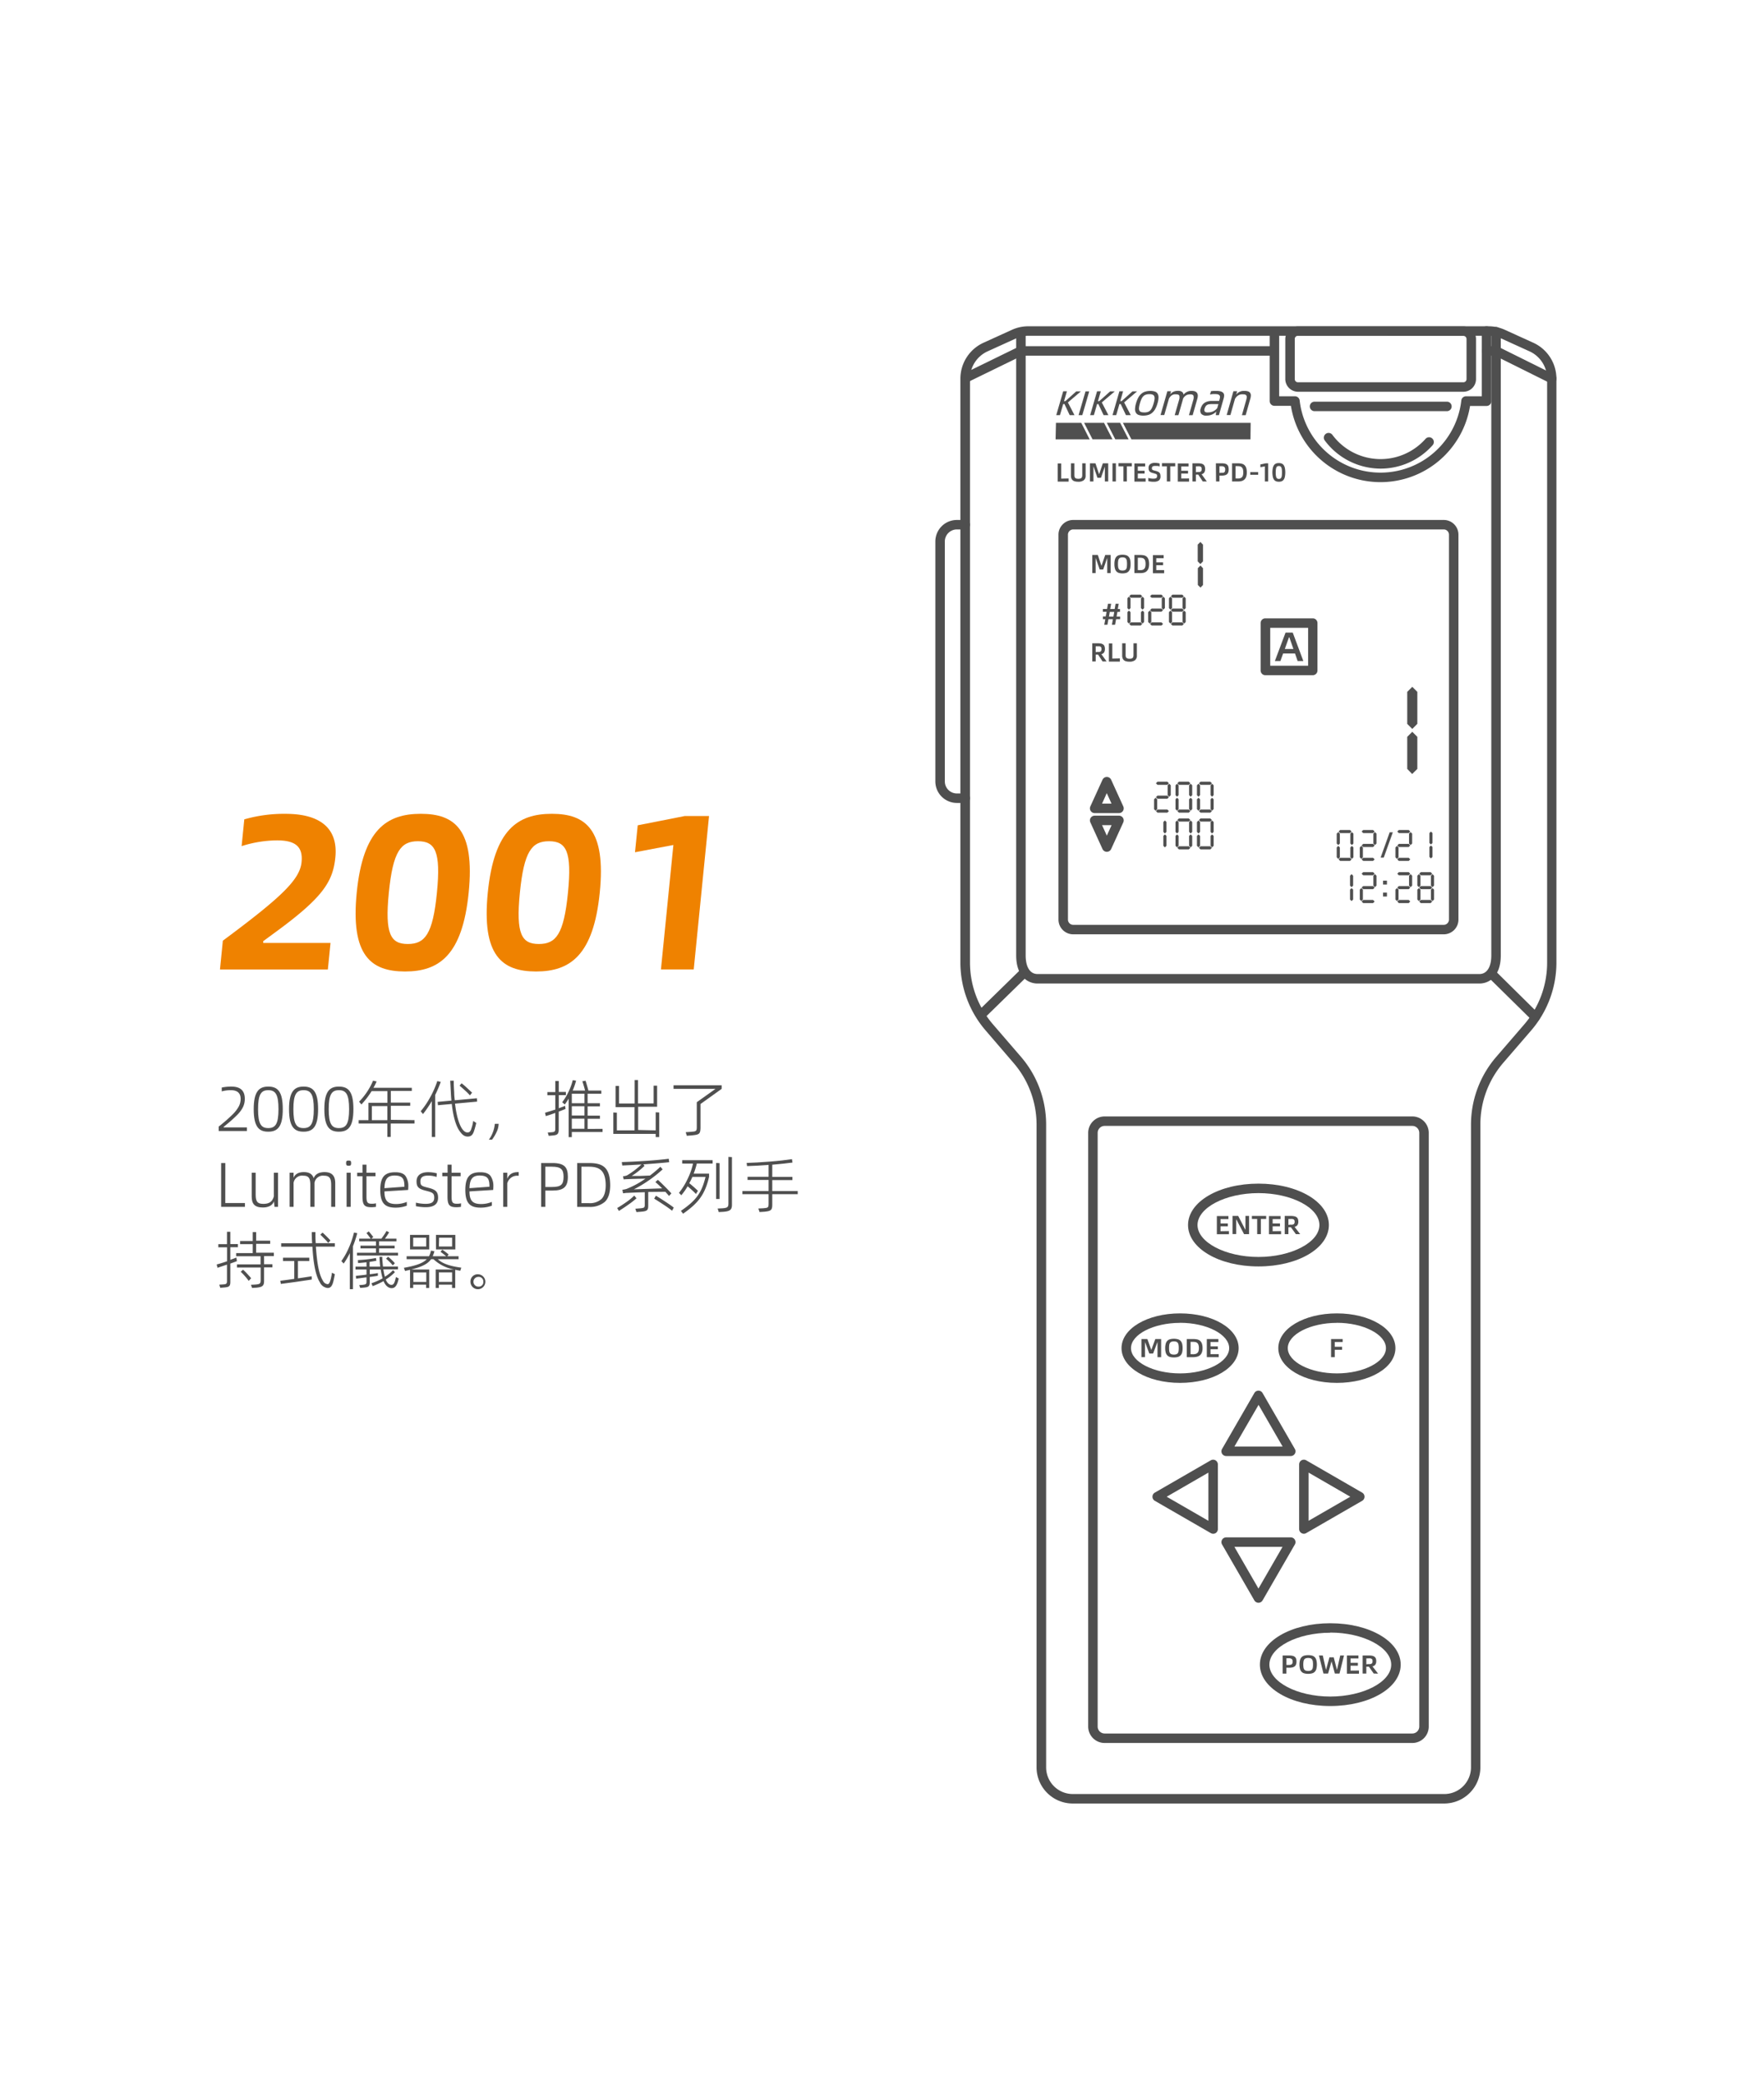 <svg xmlns="http://www.w3.org/2000/svg" viewBox="0 0 558.37 659.25"><defs><style>      .cls-1 {        fill: none;      }      .cls-2 {        fill: #4f4f4f;      }      .cls-3 {        fill: #ef8200;      }    </style></defs><g id="&#x56FE;&#x5C42;_2" data-name="&#x56FE;&#x5C42; 2"><g id="&#x56FE;&#x5C42;_1-2" data-name="&#x56FE;&#x5C42; 1"><g><rect class="cls-1" width="558.37" height="659.25"></rect><g><path class="cls-2" d="M69.23,356.59a49.37,49.37,0,0,0,4.4-3.84,10.89,10.89,0,0,0,2-2.62,5.18,5.18,0,0,0,.54-2.3c0-2-1.24-2.76-3.1-2.76a10.74,10.74,0,0,0-2.88.38v-1.22a15.21,15.21,0,0,1,3-.3c2.74,0,4.3,1.12,4.3,3.9a5.94,5.94,0,0,1-.54,2.52,9.43,9.43,0,0,1-1.78,2.46,40.92,40.92,0,0,1-3.56,3.2l-.82.68v.16h7.36V358H69.23Z"></path><path class="cls-2" d="M84.91,343.93c3,0,4.6,1.58,4.6,7.14s-1.62,7.14-4.6,7.14-4.6-1.56-4.6-7.14S82,343.93,84.91,343.93Zm0,1.14c-2.26,0-3.22,1.32-3.22,6s.94,6,3.22,6,3.24-1.32,3.24-6S87.19,345.07,84.91,345.07Z"></path><path class="cls-2" d="M96.09,343.93c3,0,4.6,1.58,4.6,7.14s-1.62,7.14-4.6,7.14-4.6-1.56-4.6-7.14S93.15,343.93,96.09,343.93Zm0,1.14c-2.26,0-3.22,1.32-3.22,6s.94,6,3.22,6,3.24-1.32,3.24-6S98.37,345.07,96.09,345.07Z"></path><path class="cls-2" d="M107.27,343.93c3,0,4.6,1.58,4.6,7.14s-1.62,7.14-4.6,7.14-4.6-1.56-4.6-7.14S104.33,343.93,107.27,343.93Zm0,1.14c-2.26,0-3.22,1.32-3.22,6s.94,6,3.22,6,3.24-1.32,3.24-6S109.55,345.07,107.27,345.07Z"></path><path class="cls-2" d="M131.21,354.55v1.08h-7.54v4.24h-1.06v-4.24h-9.08v-1.08h3.1v-5.48h6v-3.7h-5a26.57,26.57,0,0,1-3.24,4.22l-.72-.88a21.39,21.39,0,0,0,4.42-6.66l1.12.26c-.3.7-.62,1.36-1,2h12.14v1h-6.64v3.7h6.14v1h-6.14v4.44Zm-13.5-4.44v4.44h4.9v-4.44Z"></path><path class="cls-2" d="M139.51,342.45a37.24,37.24,0,0,1-1.76,4.14v13.3h-1.06V348.53a39.57,39.57,0,0,1-2.79,4.1l-.74-.88a26.91,26.91,0,0,0,3-4.42,29.21,29.21,0,0,0,2.26-5.14Zm11.24,13a25.58,25.58,0,0,1-.7,2.54c-.42,1.34-1.06,1.76-2,1.76s-1.64-.44-2.5-1.64c-1.22-1.66-2.08-4.54-2.54-8.68l-4.38.4-.1-1.06,4.36-.4c-.08-.78-.14-1.6-.18-2.5l-.2-3.8h1.12l0,.66c0,.66.06,1.82.14,3.16,0,.86.1,1.64.18,2.38l7-.64.08,1.06-7,.64c.48,4.1,1.38,6.82,2.36,8.12.62.78,1.06,1,1.6,1s.94-.26,1.24-1.3a11.6,11.6,0,0,0,.56-2.36Zm-2-8.74a17.72,17.72,0,0,0-1.52-1.52c-.7-.64-1.28-1.16-1.76-1.54l.62-.76a15.78,15.78,0,0,1,1.66,1.4q1.08,1,1.68,1.56Z"></path><path class="cls-2" d="M157.83,355.71a6.07,6.07,0,0,1-.62,2.56,13.53,13.53,0,0,1-1.46,2.46h-1a10.11,10.11,0,0,0,1.88-5Z"></path><path class="cls-2" d="M178.93,350.51l.08.5c-.22.1-.74.3-1.53.6l-.63.24v5.72c0,1.44-.46,1.74-2.07,1.86l-1.08.1-.31-1.06,1.17-.08c1-.08,1.2-.22,1.2-1.12v-5c-1.2.44-2.2.78-3,1l-.24-1.06c.44-.12,1.52-.46,3.26-1v-4.54h-2.52v-1h2.52v-3.5l1.09,0v3.46h2.26v1h-2.26v4.16l1.6-.6.4-.16Zm11.8,6.8v1H181v1.62h-1V347.75c-.42.7-.84,1.32-1.22,1.84l-.82-.7a19.79,19.79,0,0,0,3.34-7l1.06.18a26.06,26.06,0,0,1-1.08,3.12h3.92c-.26-1.06-.56-2-.86-2.94l1-.18c.14.38.28.88.46,1.5s.34,1.16.44,1.62h4.1v1H186v3h3.9v1H186v2.94h3.9v1H186v3.2ZM181,349.19h4v-3h-4Zm0,3.9h4v-2.94h-4Zm4,1h-4v3.2h4Z"></path><path class="cls-2" d="M207.55,357.79v-5.72l1.12.06v7.78h-1.12v-1H194.14v-6.78l1.12.06v5.6h5.59v-7.36h-6v-6.7l1.1,0v5.56h4.93v-7.44l1.08,0v7.4h4.94v-5.6l1.1,0v6.66h-6v7.36Z"></path><path class="cls-2" d="M213.2,343.53h15.23v1.12l-6.7,4.8v7.68c-.08,1.82-.4,2-2.62,2.24l-1.71.14-.35-1.14,1.71-.12c1.59-.12,1.8-.2,1.8-1.52v-7.86l5.93-4.22H213.2Z"></path><path class="cls-2" d="M71.31,380.79h6.22V382H70V368.13h1.32Z"></path><path class="cls-2" d="M88,371.21V382H86.89l-.18-1.74c-.46,1.36-1.88,1.94-3.5,1.94-2.64,0-3.54-1.18-3.54-3.48v-7.52h1.26v6.92c0,2.08.46,2.94,2.42,2.94,1.66,0,2.86-.54,3.34-2.38v-7.48Z"></path><path class="cls-2" d="M106.11,382h-1.28v-6.92c0-2.1-.52-2.94-2.28-2.94a2.69,2.69,0,0,0-3,2.28V382H98.23v-6.92c0-2.1-.48-2.94-2.22-2.94a2.72,2.72,0,0,0-3.08,2.26V382H91.67v-10.8h1.26v1.62c.48-1.28,1.7-1.82,3.24-1.82,1.76,0,2.72.68,3.14,1.94.46-1.36,1.8-1.94,3.42-1.94,2.4,0,3.38,1.26,3.38,3.48Z"></path><path class="cls-2" d="M110.37,367.35c.58,0,.78.12.78.82s-.2.82-.78.82-.82-.12-.82-.82S109.73,367.35,110.37,367.35ZM109.71,382v-10.8H111V382Z"></path><path class="cls-2" d="M119,382a9.92,9.92,0,0,1-1.32.12c-2.24,0-2.94-.56-2.94-3.38v-6.44h-1.68v-1.1h1.68v-2.56H116v2.56h2.86v1.1H116v6.42c0,1.84.3,2.3,1.68,2.3a5.24,5.24,0,0,0,1.32-.14Z"></path><path class="cls-2" d="M121.69,377.11c0,2.86.94,4,3.7,4a8.77,8.77,0,0,0,3.38-.68v1.2a10.05,10.05,0,0,1-3.54.62c-3.36,0-4.86-1.38-4.86-5.6s1.5-5.6,4.76-5.6c1.62,0,2.72.42,3.28,1.26a5.6,5.6,0,0,1,.84,3.2q0,.45-.06,1.14Zm6.32-1.48c0-2.28-.38-3.46-2.9-3.54s-3.34,1.2-3.42,4Z"></path><path class="cls-2" d="M131.65,380.67a13.28,13.28,0,0,0,3.1.38c1.84,0,2.7-.56,2.7-1.92s-.42-1.68-2.52-2.2c-2.36-.58-3.08-1.14-3.08-3s1.34-2.9,3.66-2.9a10.62,10.62,0,0,1,2.76.36l-.08,1.14a8.56,8.56,0,0,0-2.68-.42c-1.6,0-2.44.5-2.44,1.84s.46,1.48,2.22,1.94c2.5.58,3.38,1.24,3.38,3.22s-1.28,3-3.9,3a15.45,15.45,0,0,1-3.12-.32Z"></path><path class="cls-2" d="M145.91,382a9.92,9.92,0,0,1-1.32.12c-2.24,0-2.94-.56-2.94-3.38v-6.44H140v-1.1h1.68v-2.56h1.26v2.56h2.86v1.1h-2.86v6.42c0,1.84.3,2.3,1.68,2.3a5.24,5.24,0,0,0,1.32-.14Z"></path><path class="cls-2" d="M148.61,377.11c0,2.86.94,4,3.7,4a8.77,8.77,0,0,0,3.38-.68v1.2a10.05,10.05,0,0,1-3.54.62c-3.36,0-4.86-1.38-4.86-5.6s1.5-5.6,4.76-5.6c1.62,0,2.72.42,3.28,1.26a5.6,5.6,0,0,1,.84,3.2q0,.45-.06,1.14Zm6.32-1.48c0-2.28-.38-3.46-2.9-3.54s-3.34,1.2-3.42,4Z"></path><path class="cls-2" d="M164.19,371l0,1.16h-.24a3.17,3.17,0,0,0-3.38,2.44V382h-1.28v-10.8h1.28v1.94c.5-1.42,1.64-2.14,3.46-2.14Z"></path><path class="cls-2" d="M174.83,368.13c3.8,0,4.92,1.3,4.92,4.32,0,3.18-1.26,4.4-4.92,4.4h-2.22V382h-1.32V368.13Zm-.16,7.58c2.88,0,3.72-.7,3.72-3.26,0-2.34-.88-3.16-3.72-3.16h-2.06v6.42Z"></path><path class="cls-2" d="M186.45,368.13c4.28,0,6.62,1.3,6.7,6.94,0,2.54-.58,4.32-1.74,5.38a7.2,7.2,0,0,1-5,1.56h-3.71V368.13Zm0,12.7a5.43,5.43,0,0,0,3.9-1.28c.92-.86,1.38-2.36,1.38-4.48-.06-4.62-2-5.76-5.28-5.78h-2.41v11.54Z"></path><path class="cls-2" d="M201.47,379.29a26,26,0,0,1-2.56,2c-1,.72-2,1.38-3,2l-.55-.92c.95-.54,1.91-1.18,2.91-1.88a19.09,19.09,0,0,0,2.5-2.06Zm3.72-2v4.36c0,1.5-.42,1.74-2.4,1.9l-1.34.1-.34-1.06,1.48-.12c1.32-.12,1.5-.22,1.5-1.1v-4c-2,.06-3.76.12-5.3.2-.54,0-1.07.08-1.57.14l-.21-1.12a7.28,7.28,0,0,0,1.3-.26,29.13,29.13,0,0,0,6-3.26c-3,.06-4.92.12-5.62.16a12,12,0,0,0-1.28.08l-.2-1a3.45,3.45,0,0,0,1.32-.3,26.79,26.79,0,0,0,4.5-3.42c-2.62.16-4.64.26-6.06.32l-.15-1.08c2-.06,4.57-.18,7.59-.38s5.44-.44,7.26-.68l.16,1.1c-2.26.24-5,.46-8.2.68l.4.46a25.3,25.3,0,0,1-4.06,3.2c.74,0,1.66,0,2.76,0l3-.12a36.52,36.52,0,0,0,3.3-2.78l.72.82a39.56,39.56,0,0,1-4.36,3.48,39,39,0,0,1-4.74,2.84l8.94-.3c-.82-.82-1.54-1.5-2.14-2l.78-.7c.58.5,1.3,1.2,2.2,2.1s1.58,1.62,2.08,2.2l-.74.8c-.22-.26-.6-.7-1.16-1.32Zm2.42,1.18c.7.4,1.64,1,2.8,1.76s2.12,1.42,2.86,2l-.52,1c-.68-.54-1.62-1.22-2.82-2s-2.16-1.42-2.86-1.82Z"></path><path class="cls-2" d="M215.94,368.29v-1.06h9.63v1.06h-5a25.17,25.17,0,0,1-1,3.2h4.88v1c-1.28,5.46-3.24,8.2-8.23,11.68l-.69-.9c4.86-3.34,6.56-5.68,7.8-10.76h-4.16c-.3.7-.63,1.38-1,2,.37.28.83.68,1.41,1.18s1,.92,1.34,1.24l-.64,1a14.07,14.07,0,0,0-1.22-1.2c-.52-.5-1-.9-1.4-1.24a19.65,19.65,0,0,1-2,2.84l-.74-.76a21.86,21.86,0,0,0,2.72-4.38,21.52,21.52,0,0,0,1.73-4.88Zm10.73-.18,1.1.06v11.34h-1.1Zm3.9-1.92,1.12.06v15.08c0,1.6-.62,2.08-2.78,2.24l-1.4.08-.34-1.12,1.56-.08c1.52-.12,1.84-.38,1.84-1.5Z"></path><path class="cls-2" d="M252.51,377V378h-8.06v3.34c0,1.76-.48,2-2.48,2.2l-1.54.1-.38-1.12,1.6-.08c1.46-.12,1.64-.2,1.64-1.44v-3H235V377h8.29v-3.52h-6.66v-1h6.66v-3.76c-3.15.22-5.4.36-6.82.38l-.13-1c2-.06,4.45-.2,7.29-.42s5.2-.5,7.06-.78l.16,1.08c-1.76.24-3.9.46-6.4.68v3.86h6.38v1h-6.38V377Z"></path><path class="cls-2" d="M74.93,398.79l.06.4c-.16.06-.66.26-1.52.56l-.56.2v5.82c0,1.38-.42,1.64-2,1.76l-1.18.1-.32-1,1.22-.08c1-.06,1.22-.22,1.22-1.08v-5.18c-.68.22-1.68.56-3,1l-.26-1.06c.76-.18,1.86-.52,3.28-1v-4.42H69.11v-1h2.74v-3.92l1.06,0v3.88h2.4v1h-2.4v4q1.41-.51,1.92-.72Zm11.76-1.2h-3.1v2.58h2.64v1H83.59v4.24c0,1.58-.48,2-2.5,2.18l-1.3.08-.36-1,1.42-.08c1.44-.12,1.66-.3,1.66-1.44v-3.94H75v-1h7.48v-2.58H74.75v-1H80v-2.82H76v-1h4V390l1.08,0v2.7h4.44v1H81.07v2.82h5.62Zm-9.76,4.3a15.47,15.47,0,0,1,1.32,1.3c.52.56.94,1,1.24,1.42l-.76.82a18.39,18.39,0,0,0-1.22-1.52,14.64,14.64,0,0,0-1.32-1.36Z"></path><path class="cls-2" d="M98.67,404.51l0,.5-5.12.76c-1.94.26-3.48.48-4.66.62l-.16-1c1.2-.14,2.68-.34,4.42-.6v-5.64H89.59v-1.06h8.32v1.06h-3.6v5.48c1.94-.28,3.38-.5,4.34-.66Zm7.32-11v1.08h-6c.38,5.62,1.06,9,2.28,10.88a1.76,1.76,0,0,0,1.42,1c.42,0,.66-.36,1-1.62a19.47,19.47,0,0,0,.38-2l.92.46c-.06.42-.2,1.1-.42,2.08-.4,1.76-1,2.3-1.84,2.3a3.05,3.05,0,0,1-2.5-1.84q-1.89-3-2.34-11.24H89v-1.08h9.8c-.08-1.12-.1-2.1-.12-2.76l0-.78,1.16,0c0,1,0,2.18.1,3.5Zm-2.1-.08a13.58,13.58,0,0,0-1.18-1.32c-.54-.56-1-1-1.32-1.3l.7-.66c.3.24.72.64,1.26,1.18s1,1,1.24,1.32Z"></path><path class="cls-2" d="M113.09,390.33a37.29,37.29,0,0,1-1.36,4.14v13.58h-1v-11.4a23.52,23.52,0,0,1-1.94,3.3l-.74-.78a22.23,22.23,0,0,0,2.32-4.12,27.54,27.54,0,0,0,1.68-4.92Zm13.12,14.34a12.64,12.64,0,0,1-.4,1.42c-.48,1.2-1,1.64-1.86,1.64s-1.88-.6-2.54-2.22a26.74,26.74,0,0,1-3.44,1.58l-.4-.9a22.4,22.4,0,0,0,3.54-1.56,21.06,21.06,0,0,1-.6-2.8h-3.46v1.5c1-.12,1.84-.24,2.56-.36v.38l0,.46c-.56.1-1.42.24-2.58.38v1.7c0,1.3-.4,1.56-2,1.68l-1,.1-.32-.9,1-.08c1.12-.12,1.3-.24,1.3-1.06v-1.32l-.66.08c-.86.12-1.74.24-2.64.34l-.06-.9c1.06-.1,2.18-.22,3.36-.38v-1.62h-3.48v-.9h3.48v-1.38c-1.24.14-2.12.22-2.66.24l-.06-.94a39.2,39.2,0,0,0,5.7-.66l.14.88-2.16.36v1.5h3.36c-.1-1.1-.16-2.12-.22-3.1l.9,0c0,1.06.12,2.08.22,3.06h4.74v.9h-4.62a17.53,17.53,0,0,0,.48,2.32,12.5,12.5,0,0,0,2.6-2.08l.58.66a16.59,16.59,0,0,1-2.9,2.32c.42,1.14,1.18,1.68,1.76,1.68s.82-.3,1.12-1.16c.14-.5.26-.94.34-1.32ZM119,394.29v-1.36h-5.3v-.86h3.64c-.58-.8-1-1.38-1.34-1.76l.72-.54c.46.5,1.06,1.28,1.44,1.78l-.62.52h3.18q.39-.51.9-1.26a11.07,11.07,0,0,0,.72-1.18l.84.44a23.85,23.85,0,0,1-1.34,2h3.64v.86H120v1.36h4.92v.86H120v1.38h6v.88H113v-.88H119v-1.38h-4.9v-.86Zm3.84,3.5a11.29,11.29,0,0,1,1.14,1c.42.4.78.76,1,1.06l-.64.68a16.47,16.47,0,0,0-2.14-2.12Z"></path><path class="cls-2" d="M145.69,402.23c-.62-.1-1.16-.22-1.6-.32v5.78h-1v-1.06h-4.18v1.06h-1v-5.86h5.78a13,13,0,0,1-6.48-3.26h-.76c-1,1.44-2.78,2.38-6.28,3.26h5.7v5.86h-1v-1.06h-4.08v1.06h-1v-5.76l-1.58.36-.36-1c4-.7,6.06-1.5,7.24-2.72h-6.38v-.94h7.08a6.21,6.21,0,0,0,.62-1.78l1.1.22a11.78,11.78,0,0,1-.54,1.56h4.26c-.9-.74-1.5-1.2-1.8-1.4l.58-.68a22.84,22.84,0,0,1,2,1.52l-.4.56h3.54v.94h-6.56c1.44,1.38,3.74,2.18,7.42,2.68Zm-15.9-11.36h6.08v4.6h-6.08Zm1,3.68h4.12v-2.78h-4.12Zm4.14,11.22v-3h-4.08v3Zm3.06-14.9h6.14v4.6H138Zm.94,11.88v3h4.18v-3Zm0-8.2h4.18v-2.78H139Z"></path><path class="cls-2" d="M151.41,403.35a2.36,2.36,0,1,1-2.5,2.36A2.28,2.28,0,0,1,151.41,403.35Zm1.58,2.36a1.45,1.45,0,0,0-1.58-1.54,1.54,1.54,0,1,0,0,3.08A1.45,1.45,0,0,0,153,405.71Z"></path></g><g><path class="cls-3" d="M70.54,297.75C89.07,284,94.9,278.44,95.45,272.91,96,267.6,93,266,87.64,266a37.91,37.91,0,0,0-11.16,1.82l.85-8.47a45.26,45.26,0,0,1,13.11-1.75c10.76,0,16.64,4.48,15.71,13.78-.78,7.84-4.1,12.88-19.49,24.07l-3.34,2.45,0,.56h21.3l-.84,8.4H69.63Z"></path><path class="cls-3" d="M112.92,282.5c2-19.94,9.52-24.91,20.28-24.91s17.15,5,15.16,24.91-9.4,25-20.15,25S110.92,302.51,112.92,282.5Zm25.38.07c1.3-13.09-.56-16.3-6-16.3s-7.92,3.21-9.22,16.3.56,16.23,6,16.23S137,295.72,138.3,282.57Z"></path><path class="cls-3" d="M154.41,282.5c2-19.94,9.52-24.91,20.27-24.91s17.16,5,15.17,24.91-9.4,25-20.16,25S152.41,302.51,154.41,282.5Zm25.37.07c1.31-13.09-.55-16.3-6-16.3s-7.92,3.21-9.22,16.3.55,16.23,6,16.23S178.47,295.72,179.78,282.57Z"></path><path class="cls-3" d="M213.15,267.46,201,269.76l.86-8.53,14.91-2.94h7.67l-4.85,48.56H209.21Z"></path></g><g><path class="cls-2" d="M305.52,254.15h-2.64a6.82,6.82,0,0,1-6.81-6.82V171.4a6.82,6.82,0,0,1,6.81-6.82h2.64a1.5,1.5,0,0,1,0,3h-2.64a3.82,3.82,0,0,0-3.81,3.82v75.93a3.82,3.82,0,0,0,3.81,3.82h2.64a1.5,1.5,0,0,1,0,3Z"></path><path class="cls-2" d="M457.15,570.86H339.55a11.46,11.46,0,0,1-11.44-11.44V356a29.89,29.89,0,0,0-7.26-19.52L312,326.18a32.91,32.91,0,0,1-8-21.49V119.85a12.51,12.51,0,0,1,7.33-11.37l9-4.09a12.36,12.36,0,0,1,5.15-1.11H471.17a12.41,12.41,0,0,1,5.16,1.11l9,4.09a12.51,12.51,0,0,1,7.33,11.37V304.69a32.91,32.91,0,0,1-8,21.49l-8.84,10.25A29.89,29.89,0,0,0,468.59,356V559.42A11.46,11.46,0,0,1,457.15,570.86ZM325.53,106.28a9.46,9.46,0,0,0-3.92.84l-9,4.09a9.52,9.52,0,0,0-5.57,8.64V304.69a29.92,29.92,0,0,0,7.26,19.53l8.84,10.25a32.9,32.9,0,0,1,8,21.48V559.42a8.45,8.45,0,0,0,8.44,8.44h117.6a8.45,8.45,0,0,0,8.44-8.44V356a32.9,32.9,0,0,1,8-21.48l8.84-10.25a29.92,29.92,0,0,0,7.26-19.53V119.85a9.52,9.52,0,0,0-5.57-8.64l-9-4.09a9.46,9.46,0,0,0-3.92-.84Z"></path><path class="cls-2" d="M468.29,311.31H328.41c-3.11,0-6.75-2.32-6.75-8.88V105.24a1.5,1.5,0,0,1,3,0V302.43c0,3.68,1.4,5.88,3.75,5.88H468.29c2.35,0,3.76-2.2,3.76-5.88V105a1.5,1.5,0,0,1,3,0V302.43C475.05,309,471.41,311.31,468.29,311.31Z"></path><path class="cls-2" d="M457,295.73H339.7a4.65,4.65,0,0,1-4.65-4.65V169.22a4.65,4.65,0,0,1,4.65-4.64H457a4.65,4.65,0,0,1,4.65,4.64V291.08A4.65,4.65,0,0,1,457,295.73ZM339.7,167.58a1.65,1.65,0,0,0-1.65,1.64V291.08a1.65,1.65,0,0,0,1.65,1.65H457a1.65,1.65,0,0,0,1.65-1.65V169.22a1.65,1.65,0,0,0-1.65-1.64Z"></path><path class="cls-2" d="M491.18,121.35a1.44,1.44,0,0,1-.67-.16l-17.32-8.61H470.6a1.5,1.5,0,0,1,0-3h2.95a1.44,1.44,0,0,1,.67.16l17.63,8.77a1.5,1.5,0,0,1-.67,2.84Z"></path><path class="cls-2" d="M306.05,120.93a1.5,1.5,0,0,1-.66-2.85l17.11-8.35a1.49,1.49,0,0,1,.66-.15h79.91a1.5,1.5,0,0,1,0,3H323.5l-16.79,8.2A1.55,1.55,0,0,1,306.05,120.93Z"></path><path class="cls-2" d="M310.57,322.68a1.5,1.5,0,0,1-1.05-2.57l13.5-13.2a1.5,1.5,0,1,1,2.09,2.15l-13.49,13.19A1.51,1.51,0,0,1,310.57,322.68Z"></path><path class="cls-2" d="M486,323.39a1.52,1.52,0,0,1-1.05-.43l-13.75-13.53a1.5,1.5,0,0,1,2.11-2.14L487,320.82a1.5,1.5,0,0,1-1,2.57Z"></path><polygon class="cls-2" points="344.92 139.07 334.13 139.07 334.25 133.85 342.26 133.85 344.92 139.07"></polygon><polygon class="cls-2" points="395.82 139.07 358.13 139.07 355.45 133.85 395.88 133.85 395.82 139.07"></polygon><polygon class="cls-2" points="352.14 139.05 345.82 139.05 343.16 133.84 349.47 133.84 352.14 139.05"></polygon><polygon class="cls-2" points="357.24 139.05 353.02 139.05 350.35 133.83 354.56 133.83 357.24 139.05"></polygon><g><polygon class="cls-2" points="342.14 123.88 340.68 123.88 337.24 126.96 336.81 126.96 337.71 123.86 336.54 123.86 334.34 131.41 335.51 131.41 336.54 127.89 336.94 127.89 338.6 131.41 340.12 131.41 338.03 127.38 342.14 123.88"></polygon><polygon class="cls-2" points="341.41 131.41 342.59 131.41 344.78 123.88 343.6 123.88 341.41 131.41"></polygon><polygon class="cls-2" points="352.87 123.88 351.41 123.88 347.96 126.96 347.54 126.96 348.44 123.86 347.26 123.86 345.07 131.41 346.25 131.41 347.27 127.89 347.66 127.89 349.34 131.41 350.85 131.41 348.76 127.38 352.87 123.88"></polygon><polygon class="cls-2" points="359.93 123.88 358.47 123.88 355.03 126.96 354.61 126.96 355.5 123.86 354.33 123.86 352.15 131.41 353.32 131.41 354.34 127.89 354.74 127.89 356.41 131.41 357.93 131.41 355.83 127.38 359.93 123.88"></polygon><path class="cls-2" d="M361.89,131.55a4.43,4.43,0,0,1-1.4-.19,1.64,1.64,0,0,1-.89-.64,2.21,2.21,0,0,1-.32-1.2,6.88,6.88,0,0,1,.32-1.88,8.62,8.62,0,0,1,.76-1.88,4.44,4.44,0,0,1,1-1.19,3.28,3.28,0,0,1,1.26-.64,5.5,5.5,0,0,1,1.5-.19,4.39,4.39,0,0,1,1.4.19,1.54,1.54,0,0,1,.88.64,2.12,2.12,0,0,1,.31,1.19,6.45,6.45,0,0,1-.31,1.88,8.15,8.15,0,0,1-.76,1.88,4.5,4.5,0,0,1-1,1.2,3.38,3.38,0,0,1-1.25.64A5.53,5.53,0,0,1,361.89,131.55Zm.29-1a3.9,3.9,0,0,0,1.09-.14,2,2,0,0,0,.8-.47,3.28,3.28,0,0,0,.6-.9,8.92,8.92,0,0,0,.5-1.38,8.16,8.16,0,0,0,.29-1.38,1.71,1.71,0,0,0-.11-.89.87.87,0,0,0-.53-.48,2.63,2.63,0,0,0-1-.15,3.52,3.52,0,0,0-1.08.15,1.89,1.89,0,0,0-.8.48,2.74,2.74,0,0,0-.61.89,8,8,0,0,0-.5,1.38,7.28,7.28,0,0,0-.29,1.38,1.67,1.67,0,0,0,.11.9,1,1,0,0,0,.53.47A2.89,2.89,0,0,0,362.18,130.53Z"></path><path class="cls-2" d="M377.33,123.74a2.59,2.59,0,0,1,1,.18,1.34,1.34,0,0,1,.61.51,1.61,1.61,0,0,1,.21.78,3.72,3.72,0,0,1-.15,1l-1.48,5.21h-1.18l1.36-4.77a2.36,2.36,0,0,0,.09-1.36c-.1-.31-.43-.47-1-.47a3.21,3.21,0,0,0-.63.06,1.85,1.85,0,0,0-.6.2,2.27,2.27,0,0,0-.55.4,3,3,0,0,0-.51.66v.06l-1.49,5.22h-1.18l1.37-4.77a2.66,2.66,0,0,0,.11-1.35c-.09-.32-.41-.48-.94-.48a4.65,4.65,0,0,0-.66,0,2.1,2.1,0,0,0-.6.19,2.34,2.34,0,0,0-.56.42,4,4,0,0,0-.52.71l-1.5,5.23h-1.18l2.16-7.53h1.17l-.28,1a2.66,2.66,0,0,1,1.16-.9,3.58,3.58,0,0,1,1.29-.23,2.18,2.18,0,0,1,1.3.32,1.27,1.27,0,0,1,.49.9,3.06,3.06,0,0,1,.59-.6,3.15,3.15,0,0,1,.67-.37,2.93,2.93,0,0,1,.7-.2A5.34,5.34,0,0,1,377.33,123.74Z"></path><path class="cls-2" d="M385.07,123.74a4.33,4.33,0,0,1,1.39.17,1.7,1.7,0,0,1,.77.48,1.18,1.18,0,0,1,.25.74,3.16,3.16,0,0,1-.13.93l-1.52,5.35h-1l.14-1.15a2.59,2.59,0,0,1-.59.55,4,4,0,0,1-.73.4,4.2,4.2,0,0,1-.83.26,5,5,0,0,1-.85.08,2.11,2.11,0,0,1-1.76-.59,1.83,1.83,0,0,1-.14-1.66,3.7,3.7,0,0,1,.53-1.13,2.84,2.84,0,0,1,.81-.74,3.41,3.41,0,0,1,1-.4,5.31,5.31,0,0,1,1.22-.13h2.26l.18-.63a3,3,0,0,0,.1-.62.83.83,0,0,0-.14-.48.9.9,0,0,0-.46-.32,3,3,0,0,0-.88-.11,7.83,7.83,0,0,0-.81,0,7.91,7.91,0,0,0-.87.13l.31-1.06c.28,0,.57-.07.86-.09Zm-2.69,6.8a3.65,3.65,0,0,0,1.69-.38,3.43,3.43,0,0,0,1.24-1l.35-1.25h-2.17a4.74,4.74,0,0,0-.8.06,1.74,1.74,0,0,0-.63.22,1.45,1.45,0,0,0-.45.44,2.48,2.48,0,0,0-.31.71,1,1,0,0,0,.06.94A1.25,1.25,0,0,0,382.38,130.54Z"></path><path class="cls-2" d="M394,123.74a3,3,0,0,1,1.15.18,1.21,1.21,0,0,1,.61.51,1.46,1.46,0,0,1,.18.77,3.81,3.81,0,0,1-.17,1l-1.47,5.22h-1.19l1.35-4.77a5.87,5.87,0,0,0,.17-.78,1.26,1.26,0,0,0-.05-.57.75.75,0,0,0-.33-.35,1.42,1.42,0,0,0-.68-.13,5.49,5.49,0,0,0-.7,0,2.28,2.28,0,0,0-.69.21,2.87,2.87,0,0,0-.66.45,3.35,3.35,0,0,0-.61.8l-1.44,5.09h-1.18l2.13-7.53h1.18l-.31,1.07a2.84,2.84,0,0,1,.6-.6,3.09,3.09,0,0,1,.69-.37,3.55,3.55,0,0,1,.71-.19A5.92,5.92,0,0,1,394,123.74Z"></path></g><path class="cls-2" d="M463.21,124H410.84a4.05,4.05,0,0,1-4-4V107.32a4.05,4.05,0,0,1,4-4h52.37a4,4,0,0,1,4,4V120A4,4,0,0,1,463.21,124Zm-52.37-17.71a1,1,0,0,0-1,1V120a1,1,0,0,0,1,1h52.37a1,1,0,0,0,1-1V107.32a1,1,0,0,0-1-1Z"></path><path class="cls-2" d="M437,152.61a28.71,28.71,0,0,1-28.38-24.16h-5.22a1.5,1.5,0,0,1-1.5-1.5V105a1.5,1.5,0,1,1,3,0v20.43h5a1.51,1.51,0,0,1,1.49,1.33,25.75,25.75,0,0,0,51.17,0,1.5,1.5,0,0,1,1.49-1.33h5V104.78a1.5,1.5,0,1,1,3,0V127a1.5,1.5,0,0,1-1.5,1.5h-5.23A28.71,28.71,0,0,1,437,152.61Z"></path><path class="cls-2" d="M458,130.14h-41.9a1.5,1.5,0,0,1,0-3H458a1.5,1.5,0,1,1,0,3Z"></path><path class="cls-2" d="M437,148.33a22.09,22.09,0,0,1-17.66-8.9,1.5,1.5,0,1,1,2.41-1.79,19,19,0,0,0,29.48,1.27,1.5,1.5,0,0,1,2.25,2A22,22,0,0,1,437,148.33Z"></path><g><path class="cls-2" d="M338.26,151.45v1h-3.45v-5.75h1.09v4.8Z"></path><path class="cls-2" d="M341.32,152.48a4.14,4.14,0,0,1-1-.1,1.69,1.69,0,0,1-.73-.33,1.57,1.57,0,0,1-.45-.61,2.52,2.52,0,0,1-.15-.93v-3.86h1.09v3.71a2.76,2.76,0,0,0,.05.54.72.72,0,0,0,.21.36.83.83,0,0,0,.38.22,2.47,2.47,0,0,0,.6.07,2.5,2.5,0,0,0,.61-.07.82.82,0,0,0,.39-.22.8.8,0,0,0,.19-.38,2,2,0,0,0,.06-.52v-3.71h1.07v3.86a1.78,1.78,0,0,1-.6,1.51A2.77,2.77,0,0,1,341.32,152.48Z"></path><path class="cls-2" d="M345,146.65h1.75l1.13,3.4h.05l1.16-3.4h1.7v5.75h-1.07v-4.69h0l-1.23,3.53h-1.11l-1.22-3.53h-.05v4.69H345Z"></path><path class="cls-2" d="M352.14,146.65h1.08v5.75h-1.08Z"></path><path class="cls-2" d="M358.26,147.61h-1.57v4.79h-1.08v-4.79h-1.56v-1h4.21Z"></path><path class="cls-2" d="M362.63,151.45v1h-3.55v-5.75h3.4v.95h-2.32V149h2.15v.9h-2.15v1.56Z"></path><path class="cls-2" d="M365.18,152.48h-.51l-.47-.05-.41-.07a1.6,1.6,0,0,1-.3-.08v-1l.32.09.41.07.46.06.46,0a1.68,1.68,0,0,0,.86-.17.69.69,0,0,0,.25-.61,1.13,1.13,0,0,0,0-.34.56.56,0,0,0-.17-.24,1.14,1.14,0,0,0-.35-.18c-.14,0-.33-.11-.57-.17a5,5,0,0,1-.76-.23,1.58,1.58,0,0,1-.49-.31,1.07,1.07,0,0,1-.26-.45,2,2,0,0,1-.08-.64,1.45,1.45,0,0,1,.52-1.26,2.49,2.49,0,0,1,1.52-.39,4.57,4.57,0,0,1,.85.07,2.92,2.92,0,0,1,.61.14v.92l-.28-.08-.36-.07-.4,0-.39,0a1.67,1.67,0,0,0-.77.14.63.63,0,0,0-.24.58,1,1,0,0,0,0,.27.36.36,0,0,0,.15.2,1.05,1.05,0,0,0,.32.16,4.09,4.09,0,0,0,.54.16,4.25,4.25,0,0,1,.83.27,1.42,1.42,0,0,1,.52.34,1.16,1.16,0,0,1,.27.5,2.73,2.73,0,0,1,.08.69,1.58,1.58,0,0,1-.51,1.28A2.6,2.6,0,0,1,365.18,152.48Z"></path><path class="cls-2" d="M372,147.61h-1.57v4.79h-1.08v-4.79H367.8v-1H372Z"></path><path class="cls-2" d="M376.38,151.45v1h-3.56v-5.75h3.41v.95h-2.32V149h2.15v.9h-2.15v1.56Z"></path><path class="cls-2" d="M380.72,152.4l-1.43-2.17h-.75v2.17h-1.08v-5.75h1.79a4.82,4.82,0,0,1,1,.1,1.57,1.57,0,0,1,.69.31,1.31,1.31,0,0,1,.39.55,2.2,2.2,0,0,1,.13.82,2,2,0,0,1-.27,1.13,1.47,1.47,0,0,1-.84.55L382,152.4Zm-1.62-3a4.91,4.91,0,0,0,.59,0,1,1,0,0,0,.39-.15.51.51,0,0,0,.22-.29,1.4,1.4,0,0,0,.07-.5,1.15,1.15,0,0,0-.07-.45.49.49,0,0,0-.22-.27.86.86,0,0,0-.39-.14,3.34,3.34,0,0,0-.59,0h-.56v1.87Z"></path><path class="cls-2" d="M384.87,146.65h1.84a4.39,4.39,0,0,1,1.05.11,1.55,1.55,0,0,1,.68.34,1.2,1.2,0,0,1,.37.6,3.12,3.12,0,0,1,.11.87,2.76,2.76,0,0,1-.13.92,1.31,1.31,0,0,1-.39.6,1.6,1.6,0,0,1-.69.34,4.13,4.13,0,0,1-1,.11H386v1.86h-1.08Zm1.7,3a3.17,3.17,0,0,0,.59,0,.69.69,0,0,0,.59-.51,1.86,1.86,0,0,0,.06-.52,1,1,0,0,0-.28-.82,1.53,1.53,0,0,0-1-.23H386v2.13Z"></path><path class="cls-2" d="M391.87,146.65a5,5,0,0,1,1.14.12,1.9,1.9,0,0,1,.88.42,2.1,2.1,0,0,1,.57.88,4.5,4.5,0,0,1,.2,1.46,4.15,4.15,0,0,1-.2,1.38,2.24,2.24,0,0,1-.57.88,2,2,0,0,1-.88.47,4.45,4.45,0,0,1-1.14.14H390v-5.75Zm-.05,4.81a2.78,2.78,0,0,0,.74-.09,1.22,1.22,0,0,0,.54-.31,1.25,1.25,0,0,0,.33-.59,3.15,3.15,0,0,0,.11-.94,3.73,3.73,0,0,0-.11-1,1.45,1.45,0,0,0-.34-.6,1.11,1.11,0,0,0-.54-.3,3.26,3.26,0,0,0-.73-.08h-.73v3.89Z"></path><path class="cls-2" d="M395.75,149.44h2.51v.84h-2.51Z"></path><path class="cls-2" d="M400.37,147.61l-1.41.27V147l1.71-.35h.76v5.75h-1.06Z"></path><path class="cls-2" d="M404.8,152.48a2.47,2.47,0,0,1-.84-.13,1.42,1.42,0,0,1-.64-.46,2.35,2.35,0,0,1-.41-.9,7.18,7.18,0,0,1,0-2.92,2.48,2.48,0,0,1,.41-.91,1.5,1.5,0,0,1,.64-.46,2.78,2.78,0,0,1,1.68,0,1.44,1.44,0,0,1,.64.46,2.33,2.33,0,0,1,.41.91,7.18,7.18,0,0,1,0,2.92,2.21,2.21,0,0,1-.41.9,1.37,1.37,0,0,1-.64.46A2.47,2.47,0,0,1,404.8,152.48Zm0-.89a1,1,0,0,0,.45-.09.69.69,0,0,0,.31-.32,2,2,0,0,0,.18-.63,9.35,9.35,0,0,0,.05-1,9.08,9.08,0,0,0-.05-1,2,2,0,0,0-.18-.63.64.64,0,0,0-.31-.32,1.17,1.17,0,0,0-.9,0,.59.59,0,0,0-.3.32,2,2,0,0,0-.18.63,7,7,0,0,0-.06,1,7.16,7.16,0,0,0,.06,1,2,2,0,0,0,.18.63.63.63,0,0,0,.3.32A1,1,0,0,0,404.8,151.59Z"></path></g><g><path class="cls-2" d="M345.75,175.66h1.76l1.12,3.4h.05l1.16-3.4h1.71v5.75h-1.07v-4.69h-.05l-1.23,3.53h-1.11l-1.23-3.53h-.05v4.69h-1.06Z"></path><path class="cls-2" d="M355.31,181.49a4.1,4.1,0,0,1-1.1-.13,1.79,1.79,0,0,1-.8-.47,2.19,2.19,0,0,1-.49-.91,4.92,4.92,0,0,1-.17-1.45,5,5,0,0,1,.17-1.44,2.15,2.15,0,0,1,.49-.9,1.71,1.71,0,0,1,.8-.47,4.08,4.08,0,0,1,1.1-.14,4,4,0,0,1,1.1.14,1.66,1.66,0,0,1,.8.47,2.06,2.06,0,0,1,.5.9,5.4,5.4,0,0,1,.16,1.44,5.33,5.33,0,0,1-.16,1.45,2.1,2.1,0,0,1-.5.91,1.74,1.74,0,0,1-.8.47A4,4,0,0,1,355.31,181.49Zm0-.91a2,2,0,0,0,.72-.11,1,1,0,0,0,.44-.35,1.66,1.66,0,0,0,.21-.63,6.46,6.46,0,0,0,.06-1,6.22,6.22,0,0,0-.06-.93,1.77,1.77,0,0,0-.21-.65,1,1,0,0,0-.44-.36,1.8,1.8,0,0,0-.72-.12,1.87,1.87,0,0,0-.72.12,1,1,0,0,0-.43.36,1.6,1.6,0,0,0-.22.65,6.22,6.22,0,0,0-.06.93,6.46,6.46,0,0,0,.06,1,1.51,1.51,0,0,0,.22.63.93.93,0,0,0,.43.35A2.1,2.1,0,0,0,355.31,180.58Z"></path><path class="cls-2" d="M360.94,175.66a5.83,5.83,0,0,1,1.15.11,2,2,0,0,1,.87.43,2,2,0,0,1,.57.88,4.48,4.48,0,0,1,.2,1.45,4.22,4.22,0,0,1-.2,1.39,2.14,2.14,0,0,1-.57.88,2,2,0,0,1-.87.47,4.59,4.59,0,0,1-1.15.14h-1.86v-5.75Zm-.05,4.81a2.78,2.78,0,0,0,.74-.09,1.12,1.12,0,0,0,.54-.31,1.3,1.3,0,0,0,.33-.59,3.18,3.18,0,0,0,.11-.95,3.32,3.32,0,0,0-.11-1,1.34,1.34,0,0,0-.34-.6,1.11,1.11,0,0,0-.54-.3,3.26,3.26,0,0,0-.73-.08h-.73v3.89Z"></path><path class="cls-2" d="M368.49,180.45v1h-3.55v-5.75h3.4v1H366V178h2.16v.9H366v1.55Z"></path></g><g><path class="cls-2" d="M349,209.36l-1.43-2.17h-.74v2.17h-1.09v-5.74h1.79a4.81,4.81,0,0,1,1,.09,1.83,1.83,0,0,1,.69.31,1.16,1.16,0,0,1,.39.55,2.23,2.23,0,0,1,.13.83,2,2,0,0,1-.27,1.12,1.47,1.47,0,0,1-.84.55l1.65,2.29Zm-1.62-3a4.91,4.91,0,0,0,.59,0,1,1,0,0,0,.39-.14.64.64,0,0,0,.23-.3,1.59,1.59,0,0,0,.07-.49,1.44,1.44,0,0,0-.07-.46.61.61,0,0,0-.23-.27,1,1,0,0,0-.39-.14,4.69,4.69,0,0,0-.59,0h-.55v1.87Z"></path><path class="cls-2" d="M354.48,208.41v1H351v-5.74h1.09v4.79Z"></path><path class="cls-2" d="M357.54,209.44a4.19,4.19,0,0,1-1-.1,1.69,1.69,0,0,1-.73-.33,1.42,1.42,0,0,1-.44-.6,2.4,2.4,0,0,1-.16-.94v-3.85h1.09v3.71a2.73,2.73,0,0,0,.05.53.8.8,0,0,0,.21.37.92.92,0,0,0,.38.21,2.06,2.06,0,0,0,.6.07,2.21,2.21,0,0,0,.62-.07.83.83,0,0,0,.38-.22.77.77,0,0,0,.19-.37,2.06,2.06,0,0,0,.06-.52v-3.71h1.07v3.85a1.78,1.78,0,0,1-.6,1.51A2.77,2.77,0,0,1,357.54,209.44Z"></path></g><path class="cls-2" d="M353.7,193.69l-.26,1.47h1.12V196h-1.28l-.32,1.75h-1l.31-1.75h-1.41l-.32,1.75h-1l.32-1.75h-.74v-.88H350l.27-1.47h-1.16v-.88h1.31l.3-1.66h1l-.3,1.66h1.41l.29-1.66h1l-.3,1.66h.7v.88Zm-1,0h-1.41l-.26,1.47h1.41Z"></path><path class="cls-2" d="M409.92,206.85h-3.77l-.86,2.39h-1.75l3.38-9h2.28l3.36,9h-1.81Zm-.51-1.43-1.28-3.68H408l-1.31,3.68Z"></path><g><path class="cls-2" d="M389,389.67v1h-3.82v-5.75h3.66v.95h-2.5v1.39h2.32v.9h-2.32v1.55Z"></path><path class="cls-2" d="M390.14,384.88h1.8l2.24,4.33h.05v-4.33h1.15v5.75h-1.59L391.35,386h-.06v4.61h-1.15Z"></path><path class="cls-2" d="M400.79,385.83h-1.68v4.8h-1.17v-4.8h-1.67v-.95h4.52Z"></path><path class="cls-2" d="M405.5,389.67v1h-3.83v-5.75h3.67v.95h-2.5v1.39h2.32v.9h-2.32v1.55Z"></path><path class="cls-2" d="M410.18,390.63l-1.55-2.17h-.8v2.17h-1.17v-5.75h1.93a4.9,4.9,0,0,1,1.08.1,1.85,1.85,0,0,1,.74.3,1.27,1.27,0,0,1,.42.55,2.29,2.29,0,0,1,.14.83,1.87,1.87,0,0,1-.29,1.12,1.5,1.5,0,0,1-.91.55l1.78,2.3Zm-1.75-3a3.77,3.77,0,0,0,.63,0,1,1,0,0,0,.42-.14.57.57,0,0,0,.24-.29,1.19,1.19,0,0,0,.08-.5,1,1,0,0,0-.08-.45.6.6,0,0,0-.24-.28,1.16,1.16,0,0,0-.42-.13,3.77,3.77,0,0,0-.63,0h-.6v1.87Z"></path></g><path class="cls-2" d="M447.05,551.7H349.66a5.21,5.21,0,0,1-5.21-5.2V358.58a5.21,5.21,0,0,1,5.21-5.2h97.39a5.2,5.2,0,0,1,5.2,5.2V546.5A5.2,5.2,0,0,1,447.05,551.7ZM349.66,356.38a2.21,2.21,0,0,0-2.21,2.2V546.5a2.21,2.21,0,0,0,2.21,2.2h97.39a2.21,2.21,0,0,0,2.2-2.2V358.58a2.21,2.21,0,0,0-2.2-2.2Z"></path><path class="cls-2" d="M398.35,400.86c-12.5,0-22.29-5.76-22.29-13.11s9.79-13.1,22.29-13.1,22.29,5.76,22.29,13.1S410.85,400.86,398.35,400.86Zm0-23.21c-10.45,0-19.29,4.63-19.29,10.1s8.84,10.11,19.29,10.11,19.29-4.63,19.29-10.11S408.81,377.65,398.35,377.65Z"></path><g><path class="cls-2" d="M406,524h2a5.07,5.07,0,0,1,1.13.11,1.69,1.69,0,0,1,.74.34,1.28,1.28,0,0,1,.39.59,2.77,2.77,0,0,1,.12.87,2.7,2.7,0,0,1-.14.92,1.4,1.4,0,0,1-.42.61,1.75,1.75,0,0,1-.74.34,4.84,4.84,0,0,1-1.08.1h-.81v1.86H406Zm1.84,3a2.82,2.82,0,0,0,.62-.05.91.91,0,0,0,.41-.17.66.66,0,0,0,.23-.33,1.9,1.9,0,0,0,.06-.52,1,1,0,0,0-.29-.82,1.68,1.68,0,0,0-1-.23h-.67V527Z"></path><path class="cls-2" d="M414.09,529.81a4.68,4.68,0,0,1-1.19-.14,1.84,1.84,0,0,1-.86-.46,2.09,2.09,0,0,1-.53-.91,5.59,5.59,0,0,1,0-2.89,2.09,2.09,0,0,1,.53-.91,2,2,0,0,1,.86-.47,5.47,5.47,0,0,1,2.37,0,2,2,0,0,1,.86.47,2.19,2.19,0,0,1,.53.91,5.89,5.89,0,0,1,0,2.89,2.19,2.19,0,0,1-.53.91,1.84,1.84,0,0,1-.86.46A4.71,4.71,0,0,1,414.09,529.81Zm0-.91a2.11,2.11,0,0,0,.77-.12,1,1,0,0,0,.46-.35,1.51,1.51,0,0,0,.24-.63,7.47,7.47,0,0,0,0-1.89,1.61,1.61,0,0,0-.24-.64.91.91,0,0,0-.46-.36,2.56,2.56,0,0,0-1.55,0,.9.9,0,0,0-.47.36,1.47,1.47,0,0,0-.23.64,6.41,6.41,0,0,0,0,1.89,1.38,1.38,0,0,0,.23.63.93.93,0,0,0,.47.35A2.13,2.13,0,0,0,414.09,528.9Z"></path><path class="cls-2" d="M417.49,524h1.22l1,4.46h.05l1.06-3.87h1.35l1,3.87h.06l1-4.46h1.2L424,529.72h-1.47l-1.05-3.85h0l-1.09,3.85h-1.46Z"></path><path class="cls-2" d="M430.16,528.77v1h-3.82V524H430v.94h-2.5v1.39h2.32v.91H427.5v1.55Z"></path><path class="cls-2" d="M434.84,529.72l-1.54-2.17h-.81v2.17h-1.16V524h1.92a5.59,5.59,0,0,1,1.08.09,2,2,0,0,1,.74.31,1.22,1.22,0,0,1,.42.55,2.25,2.25,0,0,1,.14.83,1.89,1.89,0,0,1-.29,1.12,1.51,1.51,0,0,1-.91.55l1.78,2.29Zm-1.75-3a5.27,5.27,0,0,0,.63,0,1.21,1.21,0,0,0,.43-.14.62.62,0,0,0,.24-.29,1.43,1.43,0,0,0,.07-.5,1.2,1.2,0,0,0-.07-.46.62.62,0,0,0-.24-.27,1.21,1.21,0,0,0-.43-.14,5.53,5.53,0,0,0-.63,0h-.6v1.87Z"></path></g><path class="cls-2" d="M421.08,540c-12.49,0-22.28-5.75-22.28-13.1s9.79-13.1,22.28-13.1,22.29,5.75,22.29,13.1S433.58,540,421.08,540Zm0-23.2c-10.45,0-19.28,4.62-19.28,10.1s8.83,10.1,19.28,10.1,19.29-4.62,19.29-10.1S431.54,516.75,421.08,516.75Z"></path><g><g><path class="cls-2" d="M361.3,423.84h1.89l1.21,3.39h.05l1.25-3.39h1.84v5.74h-1.15V424.9h-.06L365,428.42h-1.2l-1.32-3.52h-.05v4.68H361.3Z"></path><path class="cls-2" d="M371.59,429.66a4.63,4.63,0,0,1-1.18-.13,1.84,1.84,0,0,1-.87-.47,2.09,2.09,0,0,1-.53-.9,4.93,4.93,0,0,1-.18-1.45,4.86,4.86,0,0,1,.18-1.44,2.19,2.19,0,0,1,.53-.91,1.93,1.93,0,0,1,.87-.47,5,5,0,0,1,2.36,0,2,2,0,0,1,.87.47,2.19,2.19,0,0,1,.53.91,5.26,5.26,0,0,1,.17,1.44,5.34,5.34,0,0,1-.17,1.45,2.09,2.09,0,0,1-.53.9,1.94,1.94,0,0,1-.87.47A4.63,4.63,0,0,1,371.59,429.66Zm0-.91a2.13,2.13,0,0,0,.77-.11.93.93,0,0,0,.47-.35,1.51,1.51,0,0,0,.23-.63,6.41,6.41,0,0,0,.06-1,6.27,6.27,0,0,0-.06-.94,1.56,1.56,0,0,0-.23-.64,1,1,0,0,0-.47-.37,2.37,2.37,0,0,0-.77-.11,2.48,2.48,0,0,0-.78.11,1,1,0,0,0-.47.37,1.56,1.56,0,0,0-.23.64,6.27,6.27,0,0,0-.06.94,6.41,6.41,0,0,0,.06,1,1.51,1.51,0,0,0,.23.63,1,1,0,0,0,.47.35A2.22,2.22,0,0,0,371.59,428.75Z"></path><path class="cls-2" d="M377.65,423.84a5.86,5.86,0,0,1,1.23.11,2.08,2.08,0,0,1,.94.42,2,2,0,0,1,.61.88,4,4,0,0,1,.22,1.46,3.72,3.72,0,0,1-.22,1.39,2.17,2.17,0,0,1-.61.88,2.24,2.24,0,0,1-.94.46,4.72,4.72,0,0,1-1.23.14h-2v-5.74Zm0,4.81a2.75,2.75,0,0,0,.79-.1,1.3,1.3,0,0,0,.58-.31,1.29,1.29,0,0,0,.36-.59,3.11,3.11,0,0,0,.12-.94,3,3,0,0,0-.13-1,1.38,1.38,0,0,0-.36-.6,1.46,1.46,0,0,0-.58-.3,3.71,3.71,0,0,0-.78-.07h-.79v3.89Z"></path><path class="cls-2" d="M385.77,428.63v.95H382v-5.74h3.66v.94h-2.49v1.39h2.32v.9h-2.32v1.56Z"></path></g><path class="cls-2" d="M373.54,437.72c-10.4,0-18.54-4.84-18.54-11s8.14-11,18.54-11,18.54,4.83,18.54,11S383.93,437.72,373.54,437.72Zm0-19c-8.43,0-15.54,3.67-15.54,8s7.11,8,15.54,8,15.54-3.67,15.54-8S382,418.7,373.54,418.7Z"></path><path class="cls-2" d="M422.5,424.78v1.51h2.32v.95H422.5v2.34h-1.17v-5.74H425v.94Z"></path><path class="cls-2" d="M423.17,437.72c-10.4,0-18.54-4.84-18.54-11s8.14-11,18.54-11,18.53,4.83,18.53,11S433.56,437.72,423.17,437.72Zm0-19c-8.43,0-15.54,3.67-15.54,8s7.11,8,15.54,8,15.53-3.67,15.53-8S431.59,418.7,423.17,418.7Z"></path></g><g><path class="cls-2" d="M408.57,460.88H388.13a1.52,1.52,0,0,1-1.3-.75,1.49,1.49,0,0,1,0-1.5l10.22-17.7a1.5,1.5,0,0,1,2.6,0l10.22,17.7a1.49,1.49,0,0,1,0,1.5A1.51,1.51,0,0,1,408.57,460.88Zm-17.84-3H406l-7.62-13.2Z"></path><path class="cls-2" d="M398.35,507.32a1.52,1.52,0,0,1-1.3-.75l-10.22-17.7a1.5,1.5,0,0,1,1.3-2.25h20.44a1.5,1.5,0,0,1,1.3,2.25l-10.22,17.7A1.51,1.51,0,0,1,398.35,507.32Zm-7.62-17.7,7.62,13.2,7.62-13.2Z"></path></g><g><path class="cls-2" d="M354.19,257.37h-7.68a1.5,1.5,0,0,1-1.37-2.13l3.84-8.43a1.51,1.51,0,0,1,2.74,0l3.84,8.43a1.53,1.53,0,0,1-.1,1.44A1.51,1.51,0,0,1,354.19,257.37Zm-5.35-3h3l-1.51-3.32Z"></path><path class="cls-2" d="M350.35,269.62h0a1.52,1.52,0,0,1-1.37-.88l-3.84-8.43a1.5,1.5,0,0,1,1.37-2.13h7.68a1.51,1.51,0,0,1,1.27.69,1.53,1.53,0,0,1,.1,1.44l-3.84,8.43A1.52,1.52,0,0,1,350.35,269.62Zm-1.51-8.44,1.51,3.32,1.51-3.32Z"></path></g><g><path class="cls-2" d="M412.72,485.47a1.44,1.44,0,0,1-.75-.21,1.49,1.49,0,0,1-.75-1.29V463.53a1.51,1.51,0,0,1,.75-1.3,1.49,1.49,0,0,1,1.5,0l17.7,10.22a1.5,1.5,0,0,1,0,2.6l-17.7,10.21A1.44,1.44,0,0,1,412.72,485.47Zm1.5-19.35v15.25l13.2-7.62Z"></path><path class="cls-2" d="M384,485.47a1.47,1.47,0,0,1-.75-.21l-17.7-10.21a1.5,1.5,0,0,1,0-2.6l17.7-10.22a1.5,1.5,0,0,1,2.25,1.3V484a1.47,1.47,0,0,1-.75,1.29A1.44,1.44,0,0,1,384,485.47Zm-14.7-11.72,13.2,7.62V466.12Z"></path></g><path class="cls-2" d="M415.53,213.72h-15a1.5,1.5,0,0,1-1.5-1.5v-15a1.5,1.5,0,0,1,1.5-1.5h15a1.5,1.5,0,0,1,1.5,1.5v15A1.5,1.5,0,0,1,415.53,213.72Zm-13.46-3h12v-12h-12Z"></path><g><path class="cls-2" d="M380.79,177.7v-5.31l-.83-.84-.84.84v5.31l.84.84Z"></path><path class="cls-2" d="M380.79,185.17v-5.31L380,179l-.84.84v5.31l.84.84Z"></path></g><g><path class="cls-2" d="M448.64,229.11V219l-1.6-1.6-1.6,1.6v10.13l1.6,1.6Z"></path><path class="cls-2" d="M448.64,243.37V233.23l-1.6-1.6-1.6,1.6v10.14L447,245Z"></path></g><g><path class="cls-2" d="M427.33,262.71H424.2l-.49.49.49.5h3.13l.49-.5Z"></path><g><path class="cls-2" d="M424.11,267v-3.13l-.49-.49-.5.49V267l.5.49Z"></path><path class="cls-2" d="M428.41,267v-3.13l-.49-.49-.5.49V267l.5.49Z"></path></g><path class="cls-2" d="M427.33,271.51H424.2l-.49.5.49.49h3.13l.49-.49Z"></path><g><path class="cls-2" d="M424.11,271.37v-3.13l-.49-.49-.5.49v3.13l.5.49Z"></path><path class="cls-2" d="M428.41,271.37v-3.13l-.49-.49-.5.49v3.13l.5.49Z"></path></g></g><g><path class="cls-2" d="M453.44,266.83V263.7l-.5-.5-.49.5v3.13l.49.49Z"></path><path class="cls-2" d="M453.44,271.23V268.1l-.5-.49-.49.49v3.13l.49.49Z"></path></g><g><path class="cls-2" d="M369.23,263.32v-3.13l-.5-.49-.49.49v3.13l.49.5Z"></path><path class="cls-2" d="M369.23,267.72v-3.13l-.5-.49-.49.49v3.13l.49.5Z"></path></g><g><g><path class="cls-2" d="M434.63,267.11H431.5l-.5.5.5.49h3.13l.49-.49Z"></path><path class="cls-2" d="M434.63,262.71H431.5l-.5.49.5.5h3.13l.49-.5Z"></path></g><path class="cls-2" d="M435.71,267v-3.13l-.5-.49-.49.49V267l.49.49Z"></path><path class="cls-2" d="M434.63,271.51H431.5l-.5.5.5.49h3.13l.49-.49Z"></path><path class="cls-2" d="M431.41,271.37v-3.13l-.5-.49-.49.49v3.13l.49.49Z"></path></g><g><g><path class="cls-2" d="M445.91,267.11h-3.13l-.49.5.49.49h3.13l.49-.49Z"></path><path class="cls-2" d="M445.91,262.71h-3.13l-.49.49.49.5h3.13l.49-.5Z"></path></g><path class="cls-2" d="M447,267v-3.13l-.5-.49-.49.49V267l.49.49Z"></path><path class="cls-2" d="M445.91,271.51h-3.13l-.49.5.49.49h3.13l.49-.49Z"></path><path class="cls-2" d="M442.69,271.37v-3.13l-.5-.49-.49.49v3.13l.49.49Z"></path></g><g><path class="cls-2" d="M376.3,247.43h-3.13l-.5.5.5.49h3.13l.49-.49Z"></path><g><path class="cls-2" d="M373.08,251.69v-3.13l-.5-.49-.49.49v3.13l.49.5Z"></path><path class="cls-2" d="M377.38,251.69v-3.13l-.5-.49-.49.49v3.13l.49.5Z"></path></g><path class="cls-2" d="M376.3,256.24h-3.13l-.5.49.5.49h3.13l.49-.49Z"></path><g><path class="cls-2" d="M373.08,256.09V253l-.5-.5-.49.5v3.12l.49.5Z"></path><path class="cls-2" d="M377.38,256.09V253l-.5-.5-.49.5v3.12l.49.5Z"></path></g></g><g><path class="cls-2" d="M383.08,247.43H380l-.5.5.5.49h3.12l.5-.49Z"></path><g><path class="cls-2" d="M379.86,251.69v-3.13l-.49-.49-.49.49v3.13l.49.5Z"></path><path class="cls-2" d="M384.16,251.69v-3.13l-.49-.49-.49.49v3.13l.49.5Z"></path></g><path class="cls-2" d="M383.08,256.24H380l-.5.49.5.49h3.12l.5-.49Z"></path><g><path class="cls-2" d="M379.86,256.09V253l-.49-.5-.49.5v3.12l.49.5Z"></path><path class="cls-2" d="M384.16,256.09V253l-.49-.5-.49.5v3.12l.49.5Z"></path></g></g><g><path class="cls-2" d="M376.3,259.06h-3.13l-.5.5.5.49h3.13l.49-.49Z"></path><g><path class="cls-2" d="M373.08,263.32v-3.13l-.5-.49-.49.49v3.13l.49.5Z"></path><path class="cls-2" d="M377.38,263.32v-3.13l-.5-.49-.49.49v3.13l.49.5Z"></path></g><path class="cls-2" d="M376.3,267.87h-3.13l-.5.49.5.49h3.13l.49-.49Z"></path><g><path class="cls-2" d="M373.08,267.72v-3.13l-.5-.49-.49.49v3.13l.49.5Z"></path><path class="cls-2" d="M377.38,267.72v-3.13l-.5-.49-.49.49v3.13l.49.5Z"></path></g></g><g><path class="cls-2" d="M383.08,259.06H380l-.5.5.5.49h3.12l.5-.49Z"></path><g><path class="cls-2" d="M379.86,263.32v-3.13l-.49-.49-.49.49v3.13l.49.5Z"></path><path class="cls-2" d="M384.16,263.32v-3.13l-.49-.49-.49.49v3.13l.49.5Z"></path></g><path class="cls-2" d="M383.08,267.87H380l-.5.49.5.49h3.12l.5-.49Z"></path><g><path class="cls-2" d="M379.86,267.72v-3.13l-.49-.49-.49.49v3.13l.49.5Z"></path><path class="cls-2" d="M384.16,267.72v-3.13l-.49-.49-.49.49v3.13l.49.5Z"></path></g></g><g><g><path class="cls-2" d="M369.51,251.83h-3.13l-.49.5.49.49h3.13l.49-.49Z"></path><path class="cls-2" d="M369.51,247.43h-3.13l-.49.5.49.49h3.13l.49-.49Z"></path></g><path class="cls-2" d="M370.59,251.69v-3.13l-.49-.49-.5.49v3.13l.5.5Z"></path><path class="cls-2" d="M369.51,256.24h-3.13l-.49.49.49.49h3.13l.49-.49Z"></path><path class="cls-2" d="M366.29,256.09V253l-.49-.5-.5.5v3.12l.5.5Z"></path></g><g><g><g><path class="cls-2" d="M452.85,280.46h-3.13l-.49.49.49.5h3.13l.5-.5Z"></path><path class="cls-2" d="M452.85,276.06h-3.13l-.49.49.49.5h3.13l.5-.5Z"></path></g><g><path class="cls-2" d="M449.63,280.32v-3.13l-.49-.5-.5.5v3.13l.5.49Z"></path><path class="cls-2" d="M453.93,280.32v-3.13l-.49-.5-.5.5v3.13l.5.49Z"></path></g></g><path class="cls-2" d="M452.85,284.86h-3.13l-.49.49.49.5h3.13l.5-.5Z"></path><g><path class="cls-2" d="M449.63,284.72v-3.13l-.49-.49-.5.49v3.13l.5.49Z"></path><path class="cls-2" d="M453.93,284.72v-3.13l-.49-.49-.5.49v3.13l.5.49Z"></path></g></g><g><path class="cls-2" d="M361.07,188.23h-3.13l-.5.49.5.49h3.13l.49-.49Z"></path><g><path class="cls-2" d="M357.85,192.48v-3.12l-.5-.5-.49.5v3.12l.49.5Z"></path><path class="cls-2" d="M362.15,192.48v-3.12l-.5-.5-.49.5v3.12l.49.5Z"></path></g><path class="cls-2" d="M361.07,197h-3.13l-.5.49.5.5h3.13l.49-.5Z"></path><g><path class="cls-2" d="M357.85,196.89v-3.13l-.5-.5-.49.5v3.13l.49.49Z"></path><path class="cls-2" d="M362.15,196.89v-3.13l-.5-.5-.49.5v3.13l.49.49Z"></path></g></g><g><g><path class="cls-2" d="M367.65,192.63h-3.13l-.49.49.49.5h3.13l.5-.5Z"></path><path class="cls-2" d="M367.65,188.23h-3.13l-.49.49.49.49h3.13l.5-.49Z"></path></g><path class="cls-2" d="M368.73,192.48v-3.12l-.49-.5-.5.5v3.12l.5.5Z"></path><path class="cls-2" d="M367.65,197h-3.13l-.49.49.49.5h3.13l.5-.5Z"></path><path class="cls-2" d="M364.43,196.89v-3.13l-.49-.5-.5.5v3.13l.5.49Z"></path></g><g><g><g><path class="cls-2" d="M374.24,192.63h-3.13l-.49.49.49.5h3.13l.49-.5Z"></path><path class="cls-2" d="M374.24,188.23h-3.13l-.49.49.49.49h3.13l.49-.49Z"></path></g><g><path class="cls-2" d="M371,192.48v-3.12l-.5-.5-.49.5v3.12l.49.5Z"></path><path class="cls-2" d="M375.32,192.48v-3.12l-.5-.5-.49.5v3.12l.49.5Z"></path></g></g><path class="cls-2" d="M374.24,197h-3.13l-.49.49.49.5h3.13l.49-.5Z"></path><g><path class="cls-2" d="M371,196.89v-3.13l-.5-.5-.49.5v3.13l.49.49Z"></path><path class="cls-2" d="M375.32,196.89v-3.13l-.5-.5-.49.5v3.13l.49.49Z"></path></g></g><path class="cls-2" d="M439.88,263.45h1l-2.87,8h-1Z"></path><g><path class="cls-2" d="M428.32,280.32v-3.13l-.5-.5-.49.5v3.13l.49.49Z"></path><path class="cls-2" d="M428.32,284.72v-3.13l-.5-.49-.49.49v3.13l.49.49Z"></path></g><g><g><path class="cls-2" d="M434.63,280.46H431.5l-.5.49.5.5h3.13l.49-.5Z"></path><path class="cls-2" d="M434.63,276.06H431.5l-.5.49.5.5h3.13l.49-.5Z"></path></g><path class="cls-2" d="M435.71,280.32v-3.13l-.5-.5-.49.5v3.13l.49.49Z"></path><path class="cls-2" d="M434.63,284.86H431.5l-.5.49.5.5h3.13l.49-.5Z"></path><path class="cls-2" d="M431.41,284.72v-3.13l-.5-.49-.49.49v3.13l.49.49Z"></path></g><g><g><path class="cls-2" d="M445.91,280.46h-3.13l-.49.49.49.5h3.13l.49-.5Z"></path><path class="cls-2" d="M445.91,276.06h-3.13l-.49.49.49.5h3.13l.49-.5Z"></path></g><path class="cls-2" d="M447,280.32v-3.13l-.5-.5-.49.5v3.13l.49.49Z"></path><path class="cls-2" d="M445.91,284.86h-3.13l-.49.49.49.5h3.13l.49-.5Z"></path><path class="cls-2" d="M442.69,284.72v-3.13l-.5-.49-.49.49v3.13l.49.49Z"></path></g><rect class="cls-2" x="437.79" y="278.75" width="1.23" height="1.23"></rect><rect class="cls-2" x="437.79" y="282.54" width="1.23" height="1.23"></rect></g></g></g></g></svg>